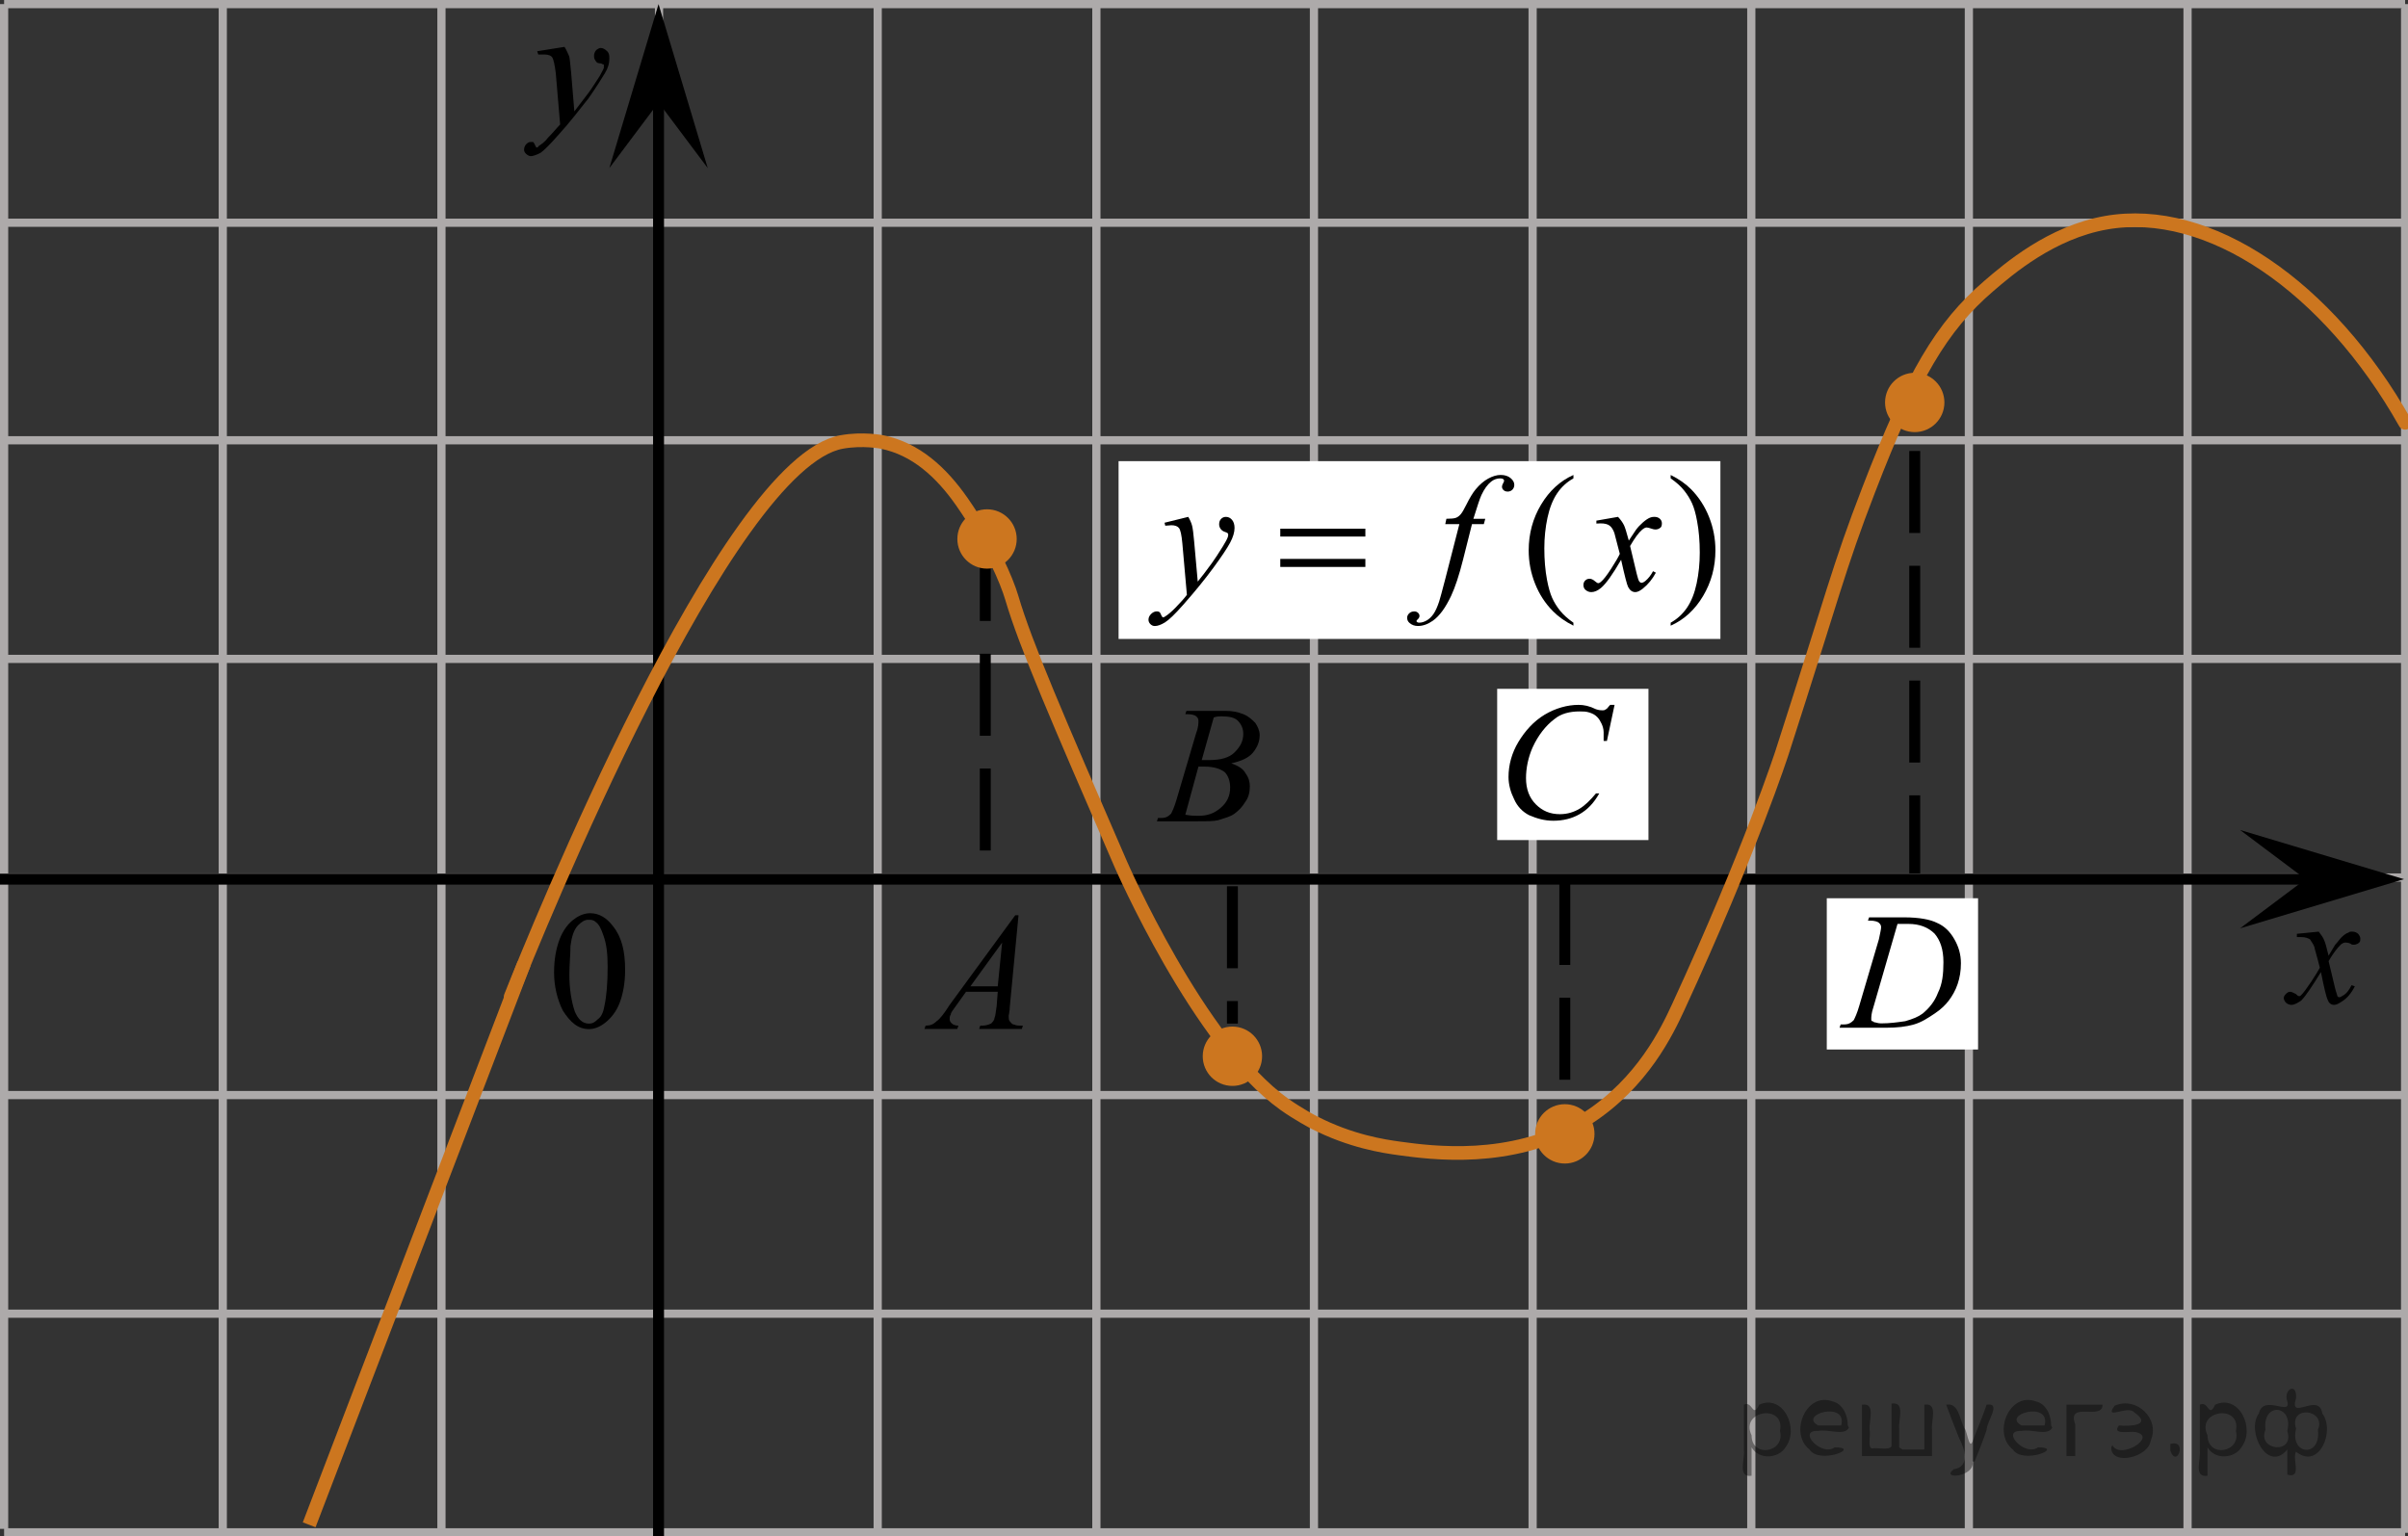 <?xml version="1.0" encoding="utf-8"?>
<!-- Generator: Adobe Illustrator 27.2.0, SVG Export Plug-In . SVG Version: 6.00 Build 0)  -->
<svg version="1.1" id="Слой_1" xmlns="http://www.w3.org/2000/svg" xmlns:xlink="http://www.w3.org/1999/xlink" x="0px" y="0px"
	 width="220.238px" height="140.55px" viewBox="0 0 220.238 140.55" enable-background="new 0 0 220.238 140.55"
	 xml:space="preserve">
<rect x="0" y="0" width="220.238" height="140.55" fill="#333333" stroke="none"/>
<line fill="none" stroke="#ADAAAA" stroke-width="0.75" stroke-miterlimit="10" x1="0.375" y1="40.275" x2="219.975" y2="40.275"/>
<line fill="none" stroke="#ADAAAA" stroke-width="0.75" stroke-miterlimit="10" x1="0.375" y1="60.275" x2="219.975" y2="60.275"/>
<line fill="none" stroke="#ADAAAA" stroke-width="0.75" stroke-miterlimit="10" x1="0.375" y1="100.175" x2="219.975" y2="100.175"/>
<line fill="none" stroke="#000000" stroke-miterlimit="10" stroke-dasharray="7.5,3" x1="112.718" y1="81.074" x2="112.718" y2="93.638"/>
<line fill="none" stroke="#000000" stroke-miterlimit="10" stroke-dasharray="7.5,3" x1="143.12" y1="80.772" x2="143.12" y2="102.675"/>
<line fill="none" stroke="#000000" stroke-miterlimit="10" stroke-dasharray="7.5,3" x1="175.123" y1="80.257" x2="175.123" y2="36.642"/>
<line fill="none" stroke="#ADAAAA" stroke-width="0.75" stroke-miterlimit="10" x1="0.375" y1="0.375" x2="219.975" y2="0.375"/>
<line fill="none" stroke="#ADAAAA" stroke-width="0.75" stroke-miterlimit="10" x1="0.375" y1="20.375" x2="219.975" y2="20.375"/>
<line fill="none" stroke="#ADAAAA" stroke-width="0.75" stroke-miterlimit="10" x1="0.375" y1="80.275" x2="219.975" y2="80.275"/>
<line fill="none" stroke="#ADAAAA" stroke-width="0.75" stroke-miterlimit="10" x1="0.375" y1="120.175" x2="219.975" y2="120.175"/>
<line fill="none" stroke="#ADAAAA" stroke-width="0.75" stroke-miterlimit="10" x1="0.375" y1="140.175" x2="219.975" y2="140.175"/>
<line fill="none" stroke="#ADAAAA" stroke-width="0.75" stroke-miterlimit="10" x1="0.375" y1="139.86" x2="0.375" y2="0.375"/>
<line fill="none" stroke="#ADAAAA" stroke-width="0.75" stroke-miterlimit="10" x1="20.375" y1="139.86" x2="20.375" y2="0.375"/>
<line fill="none" stroke="#ADAAAA" stroke-width="0.75" stroke-miterlimit="10" x1="40.375" y1="139.86" x2="40.375" y2="0.375"/>
<line fill="none" stroke="#ADAAAA" stroke-width="0.75" stroke-miterlimit="10" x1="60.275" y1="139.86" x2="60.275" y2="0.375"/>
<line fill="none" stroke="#ADAAAA" stroke-width="0.75" stroke-miterlimit="10" x1="80.275" y1="139.86" x2="80.275" y2="0.375"/>
<line fill="none" stroke="#ADAAAA" stroke-width="0.75" stroke-miterlimit="10" x1="100.275" y1="139.86" x2="100.275" y2="0.375"/>
<line fill="none" stroke="#ADAAAA" stroke-width="0.75" stroke-miterlimit="10" x1="120.175" y1="139.86" x2="120.175" y2="0.375"/>
<line fill="none" stroke="#ADAAAA" stroke-width="0.75" stroke-miterlimit="10" x1="140.175" y1="139.86" x2="140.175" y2="0.375"/>
<line fill="none" stroke="#ADAAAA" stroke-width="0.75" stroke-miterlimit="10" x1="160.175" y1="139.86" x2="160.175" y2="0.375"/>
<line fill="none" stroke="#ADAAAA" stroke-width="0.75" stroke-miterlimit="10" x1="180.075" y1="139.86" x2="180.075" y2="0.375"/>
<line fill="none" stroke="#ADAAAA" stroke-width="0.75" stroke-miterlimit="10" x1="200.075" y1="139.86" x2="200.075" y2="0.375"/>
<line fill="none" stroke="#ADAAAA" stroke-width="0.75" stroke-miterlimit="10" x1="220.075" y1="139.86" x2="220.075" y2="0.375"/>
<line fill="none" stroke="#ADAAAA" stroke-width="0.75" stroke-miterlimit="10" x1="219.975" y1="140.222" x2="219.975" y2="0.736"/>
<line fill="none" stroke="#000000" stroke-miterlimit="10" x1="0" y1="80.425" x2="211.375" y2="80.425"/>
<line fill="none" stroke="#000000" stroke-miterlimit="10" x1="60.231" y1="140.55" x2="60.231" y2="8.267"/>
<polygon points="210.875,80.425 204.875,75.925 219.875,80.425 204.875,84.925 "/>
<polygon points="60.231,9.375 55.731,15.375 60.231,0.375 64.731,15.375 "/>
<g>
	<g>
		<g>
			<g>
				<g>
					<g>
						<g>
							<g>
								<g>
									<g>
										<g>
											<g>
												<g>
													<g>
														<g>
															<g>
																<g>
																	<g>
																		<g>
																			<g>
																				<g>
																					<g>
																						<g>
																							<g>
																								<g>
																									<g>
																										<g>
																											<g>
																												<g>
																													<path d="M212.075,85.225c0.2,0.3,0.4,0.5,0.5,0.8c0.1,0.2,0.2,0.6,0.4,1.4l0.6-1
																														c0.2-0.2,0.4-0.5,0.6-0.7s0.5-0.4,0.6-0.4c0.1-0.1,0.2-0.1,0.4-0.1s0.4,0.1,0.5,0.2s0.2,0.3,0.2,0.4
																														c0,0.2,0,0.3-0.1,0.4s-0.3,0.2-0.5,0.2c-0.1,0-0.2,0-0.3-0.1c-0.2-0.1-0.4-0.1-0.5-0.1
																														s-0.3,0.1-0.4,0.2c-0.3,0.3-0.7,0.8-1.1,1.5l0.6,2.5c0.1,0.4,0.2,0.6,0.2,0.7c0.1,0.1,0.1,0.1,0.2,0.1
																														s0.2-0.1,0.4-0.2c0.3-0.2,0.5-0.5,0.7-0.9l0.3,0.1c-0.3,0.6-0.7,1.1-1.2,1.4c-0.3,0.2-0.5,0.3-0.7,0.3
																														c-0.3,0-0.5-0.2-0.6-0.5c-0.1-0.2-0.3-1-0.6-2.5c-0.8,1.3-1.4,2.2-1.8,2.6c-0.3,0.2-0.6,0.4-0.9,0.4
																														c-0.2,0-0.4-0.1-0.5-0.2s-0.2-0.3-0.2-0.4c0-0.2,0.1-0.3,0.2-0.4c0.1-0.1,0.2-0.2,0.4-0.2
																														c0.1,0,0.3,0.1,0.5,0.2c0.1,0.1,0.2,0.2,0.3,0.2s0.1,0,0.2-0.1c0.2-0.2,0.5-0.6,0.9-1.2
																														s0.7-1.1,0.8-1.3c-0.3-1.2-0.5-1.8-0.5-1.9c-0.1-0.3-0.3-0.5-0.4-0.7c-0.2-0.1-0.4-0.2-0.8-0.2
																														c-0.1,0-0.2,0-0.4,0v-0.3L212.075,85.225z"/>
																												</g>
																											</g>
																										</g>
																									</g>
																								</g>
																							</g>
																						</g>
																					</g>
																				</g>
																			</g>
																		</g>
																	</g>
																</g>
															</g>
														</g>
													</g>
												</g>
											</g>
										</g>
									</g>
								</g>
							</g>
						</g>
					</g>
				</g>
			</g>
		</g>
	</g>
</g>
<g>
	<g>
		<g>
			<g>
				<g>
					<g>
						<g>
							<g>
								<g>
									<g>
										<g>
											<g>
												<g>
													<g>
														<g>
															<g>
																<g>
																	<g>
																		<g>
																			<g>
																				<g>
																					<g>
																						<g>
																							<g>
																								<g>
																									<g>
																										<g>
																											<g>
																												<g>
																													<path d="M51.631,4.287c0.2,0.3,0.3,0.6,0.4,0.8s0.1,0.7,0.2,1.5l0.3,3.6c0.3-0.4,0.7-0.9,1.3-1.7
																														c0.3-0.4,0.6-0.9,1-1.5c0.2-0.4,0.4-0.7,0.4-0.8s0-0.2,0-0.2c0-0.1,0-0.1-0.1-0.1c0,0-0.1-0.1-0.3-0.1
																														s-0.3-0.1-0.4-0.3c-0.1-0.1-0.1-0.3-0.1-0.4c0-0.2,0.1-0.4,0.2-0.5s0.3-0.2,0.4-0.2
																														c0.2,0,0.4,0.1,0.6,0.3s0.2,0.4,0.2,0.7c0,0.4-0.1,0.8-0.4,1.3s-0.8,1.3-1.5,2.3
																														c-0.8,1-1.7,2.2-2.8,3.4c-0.7,0.8-1.3,1.4-1.6,1.6c-0.4,0.2-0.7,0.3-0.9,0.3c-0.1,0-0.3-0.1-0.4-0.2
																														c-0.1-0.1-0.2-0.2-0.2-0.4s0.1-0.4,0.2-0.5c0.2-0.2,0.3-0.2,0.5-0.2c0.1,0,0.2,0,0.2,0.1
																														c0,0,0.1,0.1,0.1,0.2c0.1,0.1,0.1,0.2,0.1,0.2h0.1c0,0,0.1,0,0.1-0.1c0.3-0.2,0.6-0.4,0.9-0.8
																														c0.5-0.5,0.8-0.9,1.1-1.2l-0.4-4.7c-0.1-0.8-0.2-1.2-0.3-1.4c-0.1-0.2-0.4-0.3-0.7-0.3
																														c-0.1,0-0.3,0-0.6,0l-0.1-0.3L51.631,4.287z"/>
																												</g>
																											</g>
																										</g>
																									</g>
																								</g>
																							</g>
																						</g>
																					</g>
																				</g>
																			</g>
																		</g>
																	</g>
																</g>
															</g>
														</g>
													</g>
												</g>
											</g>
										</g>
									</g>
								</g>
							</g>
						</g>
					</g>
				</g>
			</g>
		</g>
	</g>
</g>
<path fill="none" stroke="#CC761F" stroke-width="1.25" stroke-miterlimit="10" d="M211.502,92.309"/>
<path fill="none" stroke="#CC761F" stroke-width="1.25" stroke-linecap="round" stroke-linejoin="round" stroke-miterlimit="10" d="
	M46.709,91.169c2.307-5.778,19.7-48.831,30.275-50.738c1.945-0.351,3.676,0,3.676,0
	c3.091,0.622,5.434,2.772,7.318,5.473c2.685,3.852,4.109,7.245,4.56,8.779c1.27,4.319,4.164,10.991,9.952,24.335
	c0,0,7.113,16.399,14.973,21.999c1.319,0.939,2.713,1.661,2.713,1.661c3.384,1.739,6.364,2.181,7.846,2.383
	c2.887,0.393,10.11,1.377,16.558-2.385c0.154-0.09,0.38-0.228,0.657-0.408
	c5.007-3.25,7.234-7.925,8.265-10.159C160.091,77.818,163,68.805,163,68.805c4.727-14.647,5.128-16.781,7.915-24
	c4.063-10.524,6.665-14.93,10.979-18.638c1.811-1.557,5.711-4.91,10.723-5.792
	c9.401-1.653,20.307,5.811,27.358,18.302"/>
<circle fill="#CC761F" stroke="#CC761F" stroke-width="0.75" stroke-miterlimit="10" cx="112.718" cy="96.625" r="2.339"/>
<circle fill="#CC761F" stroke="#CC761F" stroke-width="0.75" stroke-miterlimit="10" cx="143.12" cy="103.725" r="2.339"/>
<circle fill="#CC761F" stroke="#CC761F" stroke-width="0.75" stroke-miterlimit="10" cx="175.123" cy="36.816" r="2.339"/>
<rect x="102.306" y="42.186" fill="#FFFFFF" width="55.044" height="16.264"/>
<rect x="167.079" y="82.171" fill="#FFFFFF" width="13.836" height="13.836"/>
<g>
	<g>
		<g>
			<g>
				<g>
					<g>
						<g>
							<g>
								<g>
									<g>
										<g>
											<g>
												<g>
													<g>
														<g>
															<g>
																<g>
																	<g>
																		<g>
																			<g>
																				<g>
																					<g>
																						<g>
																							<g>
																								<defs>
																									<rect id="SVGID_1_" x="81.655" y="80.225" width="15.1" height="16.7"/>
																								</defs>
																								<clipPath id="SVGID_00000106148620722921645570000014802117063620427415_">
																									<use xlink:href="#SVGID_1_"  overflow="visible"/>
																								</clipPath>
																								<g clip-path="url(#SVGID_00000106148620722921645570000014802117063620427415_)">
																									<g enable-background="new    ">
																										<path d="M93.155,83.725l-0.8,8.4c0,0.4-0.1,0.7-0.1,0.8c0,0.2,0,0.4,0.1,0.5s0.2,0.3,0.4,0.3
																											c0.2,0.1,0.4,0.1,0.8,0.1l-0.1,0.3h-3.9l0.1-0.3h0.2c0.3,0,0.6-0.1,0.8-0.2c0.1-0.1,0.3-0.3,0.3-0.5
																											c0.1-0.2,0.1-0.5,0.2-1.1l0.1-1.3h-2.9l-1,1.4c-0.2,0.3-0.4,0.5-0.4,0.7c-0.1,0.1-0.1,0.3-0.1,0.4
																											c0,0.2,0.1,0.3,0.2,0.4s0.3,0.2,0.6,0.2l-0.1,0.3h-3l0.1-0.3c0.4,0,0.7-0.1,1-0.4
																											c0.3-0.2,0.7-0.7,1.2-1.5l6-8.2L93.155,83.725L93.155,83.725z M91.655,86.225l-2.9,4h2.5
																											L91.655,86.225z"/>
																									</g>
																								</g>
																							</g>
																						</g>
																					</g>
																				</g>
																			</g>
																		</g>
																	</g>
																</g>
															</g>
														</g>
													</g>
												</g>
											</g>
										</g>
									</g>
								</g>
							</g>
						</g>
					</g>
				</g>
			</g>
		</g>
	</g>
</g>
<g>
	<g>
		<g>
			<g>
				<g>
					<g>
						<g>
							<g>
								<g>
									<g>
										<g>
											<g>
												<g>
													<g>
														<g>
															<g>
																<g>
																	<g>
																		<g>
																			<g>
																				<g>
																					<g>
																						<g>
																							<g>
																								<g>
																									<defs>
																										
																											<rect id="SVGID_00000123407088727356909380000014666679554622996666_" x="103.211" y="61.23" width="15.1" height="16.7"/>
																									</defs>
																									<clipPath id="SVGID_00000018949165884671207760000002097942406058927749_">
																										<use xlink:href="#SVGID_00000123407088727356909380000014666679554622996666_"  overflow="visible"/>
																									</clipPath>
																									<g clip-path="url(#SVGID_00000018949165884671207760000002097942406058927749_)">
																										<g enable-background="new    ">
																											<path d="M108.411,65.33l0.1-0.3h3.6c0.6,0,1.1,0.1,1.6,0.3s0.8,0.5,1.1,0.8c0.2,0.3,0.4,0.7,0.4,1.1
																												c0,0.6-0.2,1.1-0.6,1.6s-1.1,0.8-2,1c0.6,0.2,1.1,0.5,1.3,0.9c0.3,0.4,0.4,0.8,0.4,1.2
																												c0,0.5-0.1,1-0.4,1.4c-0.3,0.5-0.6,0.8-1,1.1c-0.4,0.3-0.9,0.4-1.5,0.6c-0.4,0.1-1,0.1-1.9,0.1h-3.7
																												l0.1-0.3c0.4,0,0.6,0,0.8-0.1c0.2-0.1,0.3-0.2,0.4-0.3c0.1-0.2,0.3-0.6,0.5-1.3l1.8-6.1
																												c0.2-0.5,0.2-0.9,0.2-1.1s-0.1-0.3-0.2-0.4s-0.4-0.2-0.8-0.2
																												C108.511,65.33,108.411,65.33,108.411,65.33z M108.411,74.53c0.5,0.1,0.9,0.1,1.2,0.1
																												c0.8,0,1.4-0.2,2-0.7s0.9-1.1,0.9-1.9c0-0.6-0.2-1.1-0.5-1.4c-0.4-0.3-1-0.5-1.8-0.5c-0.2,0-0.4,0-0.6,0
																												L108.411,74.53z M109.911,69.53c0.3,0,0.6,0,0.7,0c1,0,1.8-0.2,2.3-0.7s0.8-1,0.8-1.7
																												c0-0.5-0.2-0.9-0.5-1.2c-0.3-0.3-0.8-0.4-1.5-0.4c-0.2,0-0.4,0-0.7,0.1L109.911,69.53z"/>
																										</g>
																									</g>
																								</g>
																							</g>
																						</g>
																					</g>
																				</g>
																			</g>
																		</g>
																	</g>
																</g>
															</g>
														</g>
													</g>
												</g>
											</g>
										</g>
									</g>
								</g>
							</g>
						</g>
					</g>
				</g>
			</g>
		</g>
	</g>
</g>
<rect x="136.933" y="63.013" fill="#FFFFFF" width="13.836" height="13.836"/>
<g>
	<g>
		<g>
			<g>
				<g>
					<g>
						<g>
							<g>
								<g>
									<g>
										<g>
											<g>
												<g>
													<g>
														<g>
															<g>
																<g>
																	<g>
																		<g>
																			<g>
																				<g>
																					<g>
																						<g>
																							<g>
																								<g>
																									<defs>
																										
																											<rect id="SVGID_00000176754923307586108910000011955601474213516215_" x="134.87" y="60.881" width="16.5" height="18.1"/>
																									</defs>
																									<clipPath id="SVGID_00000076586966928525992480000015387673309433772452_">
																										<use xlink:href="#SVGID_00000176754923307586108910000011955601474213516215_"  overflow="visible"/>
																									</clipPath>
																									<g clip-path="url(#SVGID_00000076586966928525992480000015387673309433772452_)">
																										<g enable-background="new    ">
																											<path d="M147.67,64.481l-0.7,3.3h-0.3v-0.8c0-0.3-0.1-0.6-0.2-0.8c-0.1-0.2-0.2-0.4-0.4-0.6
																												s-0.4-0.3-0.7-0.4s-0.6-0.1-0.9-0.1c-0.9,0-1.7,0.2-2.3,0.7c-0.8,0.6-1.5,1.5-2,2.6
																												c-0.4,0.9-0.6,1.9-0.6,2.8c0,1,0.3,1.8,0.9,2.4c0.6,0.6,1.3,0.9,2.2,0.9c0.7,0,1.3-0.2,1.8-0.5
																												s1-0.8,1.5-1.4h0.3c-0.5,0.9-1.1,1.5-1.8,1.9s-1.5,0.6-2.4,0.6c-0.8,0-1.5-0.2-2.2-0.5
																												c-0.6-0.3-1.1-0.8-1.4-1.5c-0.3-0.6-0.5-1.3-0.5-2c0-1.1,0.3-2.2,0.9-3.2c0.6-1,1.4-1.9,2.4-2.5
																												s2.1-0.9,3.1-0.9c0.5,0,1,0.1,1.6,0.4c0.3,0.1,0.5,0.1,0.6,0.1s0.2,0,0.3-0.1c0.1,0,0.2-0.2,0.4-0.4
																												H147.67L147.67,64.481z"/>
																										</g>
																									</g>
																								</g>
																							</g>
																						</g>
																					</g>
																				</g>
																			</g>
																		</g>
																	</g>
																</g>
															</g>
														</g>
													</g>
												</g>
											</g>
										</g>
									</g>
								</g>
							</g>
						</g>
					</g>
				</g>
			</g>
		</g>
	</g>
</g>
<g>
	<g>
		<g>
			<g>
				<g>
					<g>
						<g>
							<g>
								<g>
									<g>
										<g>
											<g>
												<g>
													<g>
														<g>
															<g>
																<g>
																	<g>
																		<g>
																			<g>
																				<g>
																					<g>
																						<g>
																							<g>
																								<g>
																									<defs>
																										
																											<rect id="SVGID_00000097490212131869493360000005393454862291373712_" x="165.748" y="80.218" width="16.5" height="16.7"/>
																									</defs>
																									<clipPath id="SVGID_00000173141220460935822620000014628487039850700676_">
																										<use xlink:href="#SVGID_00000097490212131869493360000005393454862291373712_"  overflow="visible"/>
																									</clipPath>
																									<g clip-path="url(#SVGID_00000173141220460935822620000014628487039850700676_)">
																										<g enable-background="new    ">
																											<path d="M170.847,84.218l0.1-0.3h3.2c1.4,0,2.4,0.2,3,0.5c0.7,0.3,1.2,0.8,1.6,1.5
																												c0.4,0.7,0.6,1.4,0.6,2.2c0,0.7-0.1,1.3-0.3,1.9s-0.5,1.1-0.8,1.5s-0.7,0.8-1.3,1.2s-1.2,0.8-1.9,1
																												s-1.5,0.3-2.6,0.3h-4.2l0.1-0.3c0.4,0,0.6,0,0.8-0.1s0.3-0.2,0.4-0.3c0.1-0.2,0.3-0.6,0.5-1.3l1.8-6.1
																												c0.1-0.5,0.2-0.9,0.2-1.1s-0.1-0.3-0.2-0.4c-0.1-0.1-0.4-0.2-0.8-0.2L170.847,84.218L170.847,84.218
																												z M173.548,84.518l-2.2,7.6c-0.2,0.6-0.2,0.9-0.2,1.1c0,0.1,0,0.2,0.1,0.2s0.1,0.1,0.2,0.1
																												s0.3,0.1,0.6,0.1c0.8,0,1.5-0.1,2.2-0.2c0.7-0.2,1.2-0.4,1.6-0.7c0.6-0.5,1.1-1.1,1.4-1.9
																												c0.4-0.8,0.5-1.7,0.5-2.8c0-1.2-0.3-2-0.8-2.6c-0.6-0.6-1.4-0.9-2.4-0.9
																												C174.248,84.518,173.947,84.518,173.548,84.518z"/>
																										</g>
																									</g>
																								</g>
																							</g>
																						</g>
																					</g>
																				</g>
																			</g>
																		</g>
																	</g>
																</g>
															</g>
														</g>
													</g>
												</g>
											</g>
										</g>
									</g>
								</g>
							</g>
						</g>
					</g>
				</g>
			</g>
		</g>
	</g>
</g>
<g>
	<g>
		<g>
			<g>
				<g>
					<g>
						<g>
							<g>
								<g>
									<g>
										<g>
											<g>
												<g>
													<g>
														<g>
															<g>
																<g>
																	<g>
																		<g>
																			<g>
																				<g>
																					<g>
																						<g>
																							<g>
																								<defs>
																									
																										<rect id="SVGID_00000054228920408790169070000014337302932293309057_" x="47.875" y="80.04" width="12.4" height="18.1"/>
																								</defs>
																								<clipPath id="SVGID_00000102537349777916950150000009683830567335576748_">
																									<use xlink:href="#SVGID_00000054228920408790169070000014337302932293309057_"  overflow="visible"/>
																								</clipPath>
																								<g clip-path="url(#SVGID_00000102537349777916950150000009683830567335576748_)">
																									<g enable-background="new    ">
																										<path d="M50.675,88.94c0-1.2,0.2-2.2,0.5-3s0.8-1.5,1.4-1.9c0.4-0.3,0.9-0.5,1.4-0.5
																											c0.8,0,1.5,0.4,2.1,1.2c0.8,1,1.1,2.3,1.1,4c0,1.2-0.2,2.2-0.5,3s-0.8,1.4-1.3,1.8s-1,0.6-1.5,0.6
																											c-1,0-1.7-0.6-2.4-1.7C50.975,91.44,50.675,90.24,50.675,88.94z M52.075,89.14
																											c0,1.4,0.2,2.5,0.5,3.4c0.3,0.7,0.7,1.1,1.3,1.1c0.3,0,0.5-0.1,0.8-0.4c0.3-0.2,0.5-0.6,0.6-1.2
																											c0.2-0.9,0.3-2.1,0.3-3.6c0-1.2-0.1-2.1-0.4-2.9c-0.2-0.6-0.4-1-0.7-1.2c-0.2-0.2-0.4-0.2-0.7-0.2
																											s-0.6,0.2-0.9,0.5c-0.4,0.4-0.6,1.1-0.7,1.9C52.175,87.34,52.075,88.24,52.075,89.14z"/>
																									</g>
																								</g>
																							</g>
																						</g>
																					</g>
																				</g>
																			</g>
																		</g>
																	</g>
																</g>
															</g>
														</g>
													</g>
												</g>
											</g>
										</g>
									</g>
								</g>
							</g>
						</g>
					</g>
				</g>
			</g>
		</g>
	</g>
</g>
<line fill="none" stroke="#CC761F" stroke-width="1.25" stroke-miterlimit="10" x1="47.931" y1="88.153" x2="28.277" y2="139.487"/>
<line fill="none" stroke="#000000" stroke-dasharray="7.5,3" x1="90.115" y1="49.304" x2="90.115" y2="80.04"/>
<circle fill="#CC761F" stroke="#CC761F" stroke-width="0.75" stroke-miterlimit="10" cx="90.275" cy="49.304" r="2.339"/>
<g>
	<g>
		<defs>
			<rect id="SVGID_00000163040731343149984980000012455256217218665402_" x="102.306" y="39.754" width="57.96" height="20.7"/>
		</defs>
		<clipPath id="SVGID_00000000215345265313937980000007898703081805390767_">
			<use xlink:href="#SVGID_00000163040731343149984980000012455256217218665402_"  overflow="visible"/>
		</clipPath>
		<g clip-path="url(#SVGID_00000000215345265313937980000007898703081805390767_)">
		</g>
	</g>
	<g>
		<defs>
			<polygon id="SVGID_00000021814440478405816990000011938713921512981647_" points="102.319,60.882 160.279,60.882 
				160.279,40.182 102.319,40.182 102.319,60.882 			"/>
		</defs>
		<clipPath id="SVGID_00000183220905011620266600000004563178066165141154_">
			<use xlink:href="#SVGID_00000021814440478405816990000011938713921512981647_"  overflow="visible"/>
		</clipPath>
		<g clip-path="url(#SVGID_00000183220905011620266600000004563178066165141154_)">
			<path d="M143.906,56.963v0.273c-0.746-0.375-1.368-0.815-1.867-1.319c-0.712-0.716-1.261-1.562-1.645-2.534
				c-0.386-0.974-0.578-1.984-0.578-3.032c0-1.531,0.378-2.929,1.134-4.191s1.741-2.165,2.957-2.709v0.311
				c-0.607,0.336-1.106,0.796-1.497,1.379s-0.682,1.321-0.875,2.216c-0.192,0.894-0.289,1.828-0.289,2.802
				c0,1.058,0.082,2.019,0.245,2.883c0.128,0.683,0.284,1.23,0.467,1.643c0.183,0.412,0.429,0.809,0.737,1.19
				C143.003,56.253,143.407,56.616,143.906,56.963z"/>
			<path d="M152.801,43.762v-0.311c0.751,0.371,1.376,0.808,1.875,1.312c0.707,0.722,1.253,1.568,1.639,2.539
				c0.385,0.971,0.578,1.982,0.578,3.035c0,1.532-0.377,2.929-1.131,4.191c-0.753,1.263-1.74,2.166-2.961,2.709
				v-0.273c0.608-0.342,1.108-0.802,1.501-1.383s0.685-1.319,0.875-2.216c0.19-0.897,0.285-1.832,0.285-2.806
				c0-1.053-0.082-2.014-0.245-2.884c-0.123-0.682-0.277-1.228-0.463-1.638s-0.431-0.806-0.737-1.185
				C153.71,44.471,153.305,44.107,152.801,43.762z"/>
		</g>
		<g clip-path="url(#SVGID_00000183220905011620266600000004563178066165141154_)">
			<path d="M108.68,47.282c0.168,0.287,0.284,0.555,0.349,0.805c0.064,0.249,0.128,0.739,0.192,1.471l0.326,3.647
				c0.297-0.355,0.727-0.919,1.29-1.69c0.272-0.376,0.607-0.887,1.008-1.534c0.242-0.396,0.391-0.672,0.444-0.83
				c0.03-0.079,0.045-0.161,0.045-0.245c0-0.054-0.018-0.099-0.052-0.133c-0.035-0.035-0.125-0.075-0.271-0.123
				c-0.146-0.047-0.268-0.133-0.363-0.259c-0.097-0.126-0.144-0.271-0.144-0.434c0-0.203,0.059-0.366,0.178-0.489
				c0.118-0.124,0.267-0.185,0.444-0.185c0.218,0,0.403,0.09,0.557,0.271c0.152,0.181,0.23,0.429,0.23,0.745
				c0,0.391-0.134,0.836-0.4,1.338s-0.781,1.272-1.542,2.309c-0.761,1.038-1.683,2.169-2.765,3.394
				c-0.746,0.846-1.3,1.378-1.66,1.598c-0.361,0.22-0.669,0.33-0.926,0.33c-0.153,0-0.288-0.059-0.404-0.175
				c-0.116-0.116-0.174-0.25-0.174-0.403c0-0.193,0.081-0.368,0.241-0.526s0.335-0.237,0.522-0.237
				c0.099,0,0.181,0.022,0.245,0.066c0.04,0.025,0.083,0.096,0.13,0.212c0.047,0.115,0.09,0.193,0.129,0.233
				c0.025,0.024,0.055,0.037,0.089,0.037c0.03,0,0.082-0.025,0.155-0.074c0.273-0.168,0.588-0.435,0.949-0.801
				c0.475-0.484,0.825-0.88,1.053-1.185l-0.415-4.699c-0.069-0.776-0.173-1.248-0.311-1.416s-0.37-0.252-0.697-0.252
				c-0.103,0-0.289,0.015-0.555,0.044l-0.067-0.273L108.68,47.282z"/>
			<path d="M135.845,47.46l-0.133,0.489h-1.083l-0.815,3.239c-0.36,1.428-0.724,2.532-1.089,3.313
				c-0.519,1.102-1.077,1.862-1.676,2.282c-0.454,0.321-0.909,0.482-1.363,0.482c-0.297,0-0.549-0.089-0.756-0.267
				c-0.153-0.124-0.231-0.284-0.231-0.482c0-0.158,0.064-0.295,0.19-0.411s0.28-0.174,0.463-0.174
				c0.134,0,0.246,0.042,0.338,0.126c0.091,0.084,0.137,0.18,0.137,0.289c0,0.108-0.052,0.21-0.155,0.304
				c-0.079,0.069-0.119,0.121-0.119,0.155c0,0.045,0.018,0.079,0.052,0.103c0.045,0.035,0.114,0.053,0.208,0.053
				c0.212,0,0.435-0.067,0.671-0.2c0.234-0.134,0.443-0.333,0.626-0.597c0.183-0.265,0.355-0.646,0.519-1.145
				c0.069-0.208,0.255-0.892,0.557-2.053l1.289-5.019h-1.289l0.103-0.489c0.41,0,0.696-0.028,0.859-0.085
				s0.312-0.166,0.449-0.326c0.136-0.16,0.312-0.461,0.529-0.9c0.292-0.593,0.571-1.053,0.838-1.379
				c0.365-0.44,0.75-0.769,1.152-0.989c0.403-0.22,0.782-0.33,1.138-0.33c0.376,0,0.677,0.096,0.904,0.285
				c0.228,0.19,0.341,0.397,0.341,0.619c0,0.173-0.057,0.318-0.17,0.438c-0.114,0.118-0.26,0.178-0.438,0.178
				c-0.153,0-0.278-0.045-0.374-0.134c-0.097-0.089-0.144-0.194-0.144-0.318c0-0.079,0.032-0.177,0.096-0.293
				c0.065-0.116,0.097-0.193,0.097-0.233c0-0.069-0.022-0.121-0.066-0.155c-0.065-0.05-0.158-0.074-0.282-0.074
				c-0.311,0-0.59,0.099-0.837,0.296c-0.331,0.263-0.628,0.673-0.89,1.23c-0.134,0.292-0.378,1.016-0.734,2.172
				H135.845z"/>
			<path d="M147.985,47.282c0.242,0.257,0.426,0.514,0.549,0.77c0.089,0.179,0.234,0.645,0.438,1.401l0.652-0.979
				c0.173-0.237,0.383-0.463,0.63-0.678c0.247-0.216,0.465-0.362,0.652-0.441
				c0.118-0.05,0.249-0.074,0.393-0.074c0.213,0,0.382,0.057,0.508,0.171c0.126,0.113,0.19,0.252,0.19,0.415
				c0,0.188-0.037,0.316-0.111,0.385c-0.139,0.124-0.297,0.185-0.475,0.185c-0.103,0-0.215-0.022-0.334-0.066
				c-0.231-0.079-0.388-0.119-0.467-0.119c-0.118,0-0.259,0.069-0.422,0.208c-0.307,0.257-0.673,0.754-1.098,1.489
				l0.608,2.55c0.094,0.391,0.173,0.624,0.237,0.701c0.064,0.076,0.128,0.114,0.192,0.114
				c0.103,0,0.225-0.057,0.363-0.17c0.272-0.228,0.504-0.524,0.696-0.89l0.26,0.134
				c-0.311,0.583-0.707,1.067-1.185,1.452c-0.273,0.218-0.502,0.326-0.69,0.326c-0.277,0-0.497-0.155-0.66-0.467
				c-0.103-0.192-0.318-1.022-0.644-2.49c-0.77,1.339-1.389,2.201-1.853,2.587
				c-0.301,0.247-0.593,0.37-0.874,0.37c-0.198,0-0.378-0.071-0.541-0.215c-0.119-0.108-0.178-0.255-0.178-0.438
				c0-0.163,0.054-0.299,0.163-0.407c0.108-0.108,0.241-0.163,0.399-0.163s0.326,0.079,0.504,0.237
				c0.129,0.113,0.228,0.17,0.297,0.17c0.06,0,0.136-0.039,0.23-0.118c0.232-0.188,0.549-0.593,0.949-1.216
				c0.4-0.622,0.662-1.072,0.785-1.349c-0.306-1.201-0.472-1.836-0.496-1.905
				c-0.114-0.321-0.262-0.549-0.445-0.682c-0.183-0.134-0.451-0.2-0.808-0.2c-0.113,0-0.244,0.005-0.393,0.015
				v-0.267L147.985,47.282z"/>
		</g>
		<g clip-path="url(#SVGID_00000183220905011620266600000004563178066165141154_)">
			<path d="M117.096,48.364h7.782v0.719h-7.782V48.364z M117.096,51.129h7.782v0.734h-7.782V51.129z"/>
		</g>
	</g>
</g>
<g style="stroke:none;fill:#000;fill-opacity:0.4" > <path d="m 160.2,132.5 c 0,0.8 0,1.6 0,2.5 -1.3,0.2 -0.6,-1.5 -0.7,-2.3 0,-1.4 0,-2.8 0,-4.2 0.8,-0.4 0.8,1.3 1.4,0.0 2.2,-1.0 3.7,2.2 2.4,3.9 -0.6,1.0 -2.4,1.2 -3.1,0.0 z m 2.6,-1.6 c 0.5,-2.5 -3.7,-1.9 -2.6,0.4 0.0,2.1 3.1,1.6 2.6,-0.4 z" /> <path d="m 169.1,130.6 c -0.4,0.8 -1.9,0.1 -2.8,0.3 -2.0,-0.1 0.3,2.4 1.5,1.5 2.5,0.0 -1.4,1.6 -2.3,0.2 -1.9,-1.5 -0.3,-5.3 2.1,-4.4 0.9,0.2 1.4,1.2 1.4,2.2 z m -0.7,-0.2 c 0.6,-2.3 -4.0,-1.0 -2.1,0.0 0.7,0 1.4,-0.0 2.1,-0.0 z" /> <path d="m 174.0,132.6 c 0.6,0 1.3,0 2.0,0 0,-1.3 0,-2.7 0,-4.1 1.3,-0.2 0.6,1.5 0.7,2.3 0,0.8 0,1.6 0,2.4 -2.1,0 -4.2,0 -6.4,0 0,-1.5 0,-3.1 0,-4.7 1.3,-0.2 0.6,1.5 0.7,2.3 0.1,0.5 -0.2,1.6 0.2,1.7 0.5,-0.1 1.6,0.2 1.8,-0.2 0,-1.3 0,-2.6 0,-3.9 1.3,-0.2 0.6,1.5 0.7,2.3 0,0.5 0,1.1 0,1.7 z" /> <path d="m 180.4,133.7 c 0.3,1.4 -3.0,1.7 -1.7,0.7 1.5,-0.2 1.0,-1.9 0.5,-2.8 -0.4,-1.0 -0.8,-2.0 -1.2,-3.1 1.2,-0.2 1.2,1.4 1.7,2.2 0.2,0.2 0.4,1.9 0.7,1.2 0.4,-1.1 0.9,-2.2 1.3,-3.4 1.4,-0.2 0.0,1.5 -0.0,2.3 -0.3,0.9 -0.7,1.9 -1.1,2.9 z" /> <path d="m 187.7,130.6 c -0.4,0.8 -1.9,0.1 -2.8,0.3 -2.0,-0.1 0.3,2.4 1.5,1.5 2.5,0.0 -1.4,1.6 -2.3,0.2 -1.9,-1.5 -0.3,-5.3 2.1,-4.4 0.9,0.2 1.4,1.2 1.4,2.2 z m -0.7,-0.2 c 0.6,-2.3 -4.0,-1.0 -2.1,0.0 0.7,0 1.4,-0.0 2.1,-0.0 z" /> <path d="m 189.0,133.2 c 0,-1.5 0,-3.1 0,-4.7 1.1,0 2.2,0 3.3,0 0.0,1.5 -3.3,-0.4 -2.5,1.8 0,0.9 0,1.9 0,2.9 -0.2,0 -0.5,0 -0.7,0 z" /> <path d="m 193.2,132.2 c 0.7,1.4 4.2,-0.8 2.1,-1.2 -0.5,-0.1 -2.2,0.3 -1.5,-0.6 1.0,0.1 3.1,0.0 1.4,-1.2 -0.6,-0.7 -2.8,0.8 -1.8,-0.6 2.0,-0.9 4.2,1.2 3.3,3.2 -0.2,1.5 -3.5,2.3 -3.6,0.7 l 0,-0.1 0,-0.0 0,0 z" /> <path d="m 198.5,132.1 c 1.6,-0.5 0.6,2.3 -0.0,0.6 -0.0,-0.2 0.0,-0.4 0.0,-0.6 z" /> <path d="m 201.9,132.5 c 0,0.8 0,1.6 0,2.5 -1.3,0.2 -0.6,-1.5 -0.7,-2.3 0,-1.4 0,-2.8 0,-4.2 0.8,-0.4 0.8,1.3 1.4,0.0 2.2,-1.0 3.7,2.2 2.4,3.9 -0.6,1.0 -2.4,1.2 -3.1,0.0 z m 2.6,-1.6 c 0.5,-2.5 -3.7,-1.9 -2.6,0.4 0.0,2.1 3.1,1.6 2.6,-0.4 z" /> <path d="m 207.2,130.8 c -0.8,1.9 2.7,2.3 2.0,0.1 0.6,-2.4 -2.3,-2.7 -2.0,-0.1 z m 2.0,4.2 c 0,-0.8 0,-1.6 0,-2.4 -1.8,2.2 -3.8,-1.7 -2.6,-3.3 0.4,-1.8 3.0,0.3 2.6,-1.1 -0.4,-1.1 0.9,-1.8 0.8,-0.3 -0.7,2.2 2.1,-0.6 2.4,1.4 1.2,1.6 -0.3,5.2 -2.4,3.5 -0.4,0.6 0.6,2.5 -0.8,2.1 z m 2.8,-4.2 c 0.8,-1.9 -2.7,-2.3 -2.0,-0.1 -0.6,2.4 2.3,2.7 2.0,0.1 z" /> </g></svg>

<!--File created and owned by https://sdamgia.ru. Copying is prohibited. All rights reserved.-->
